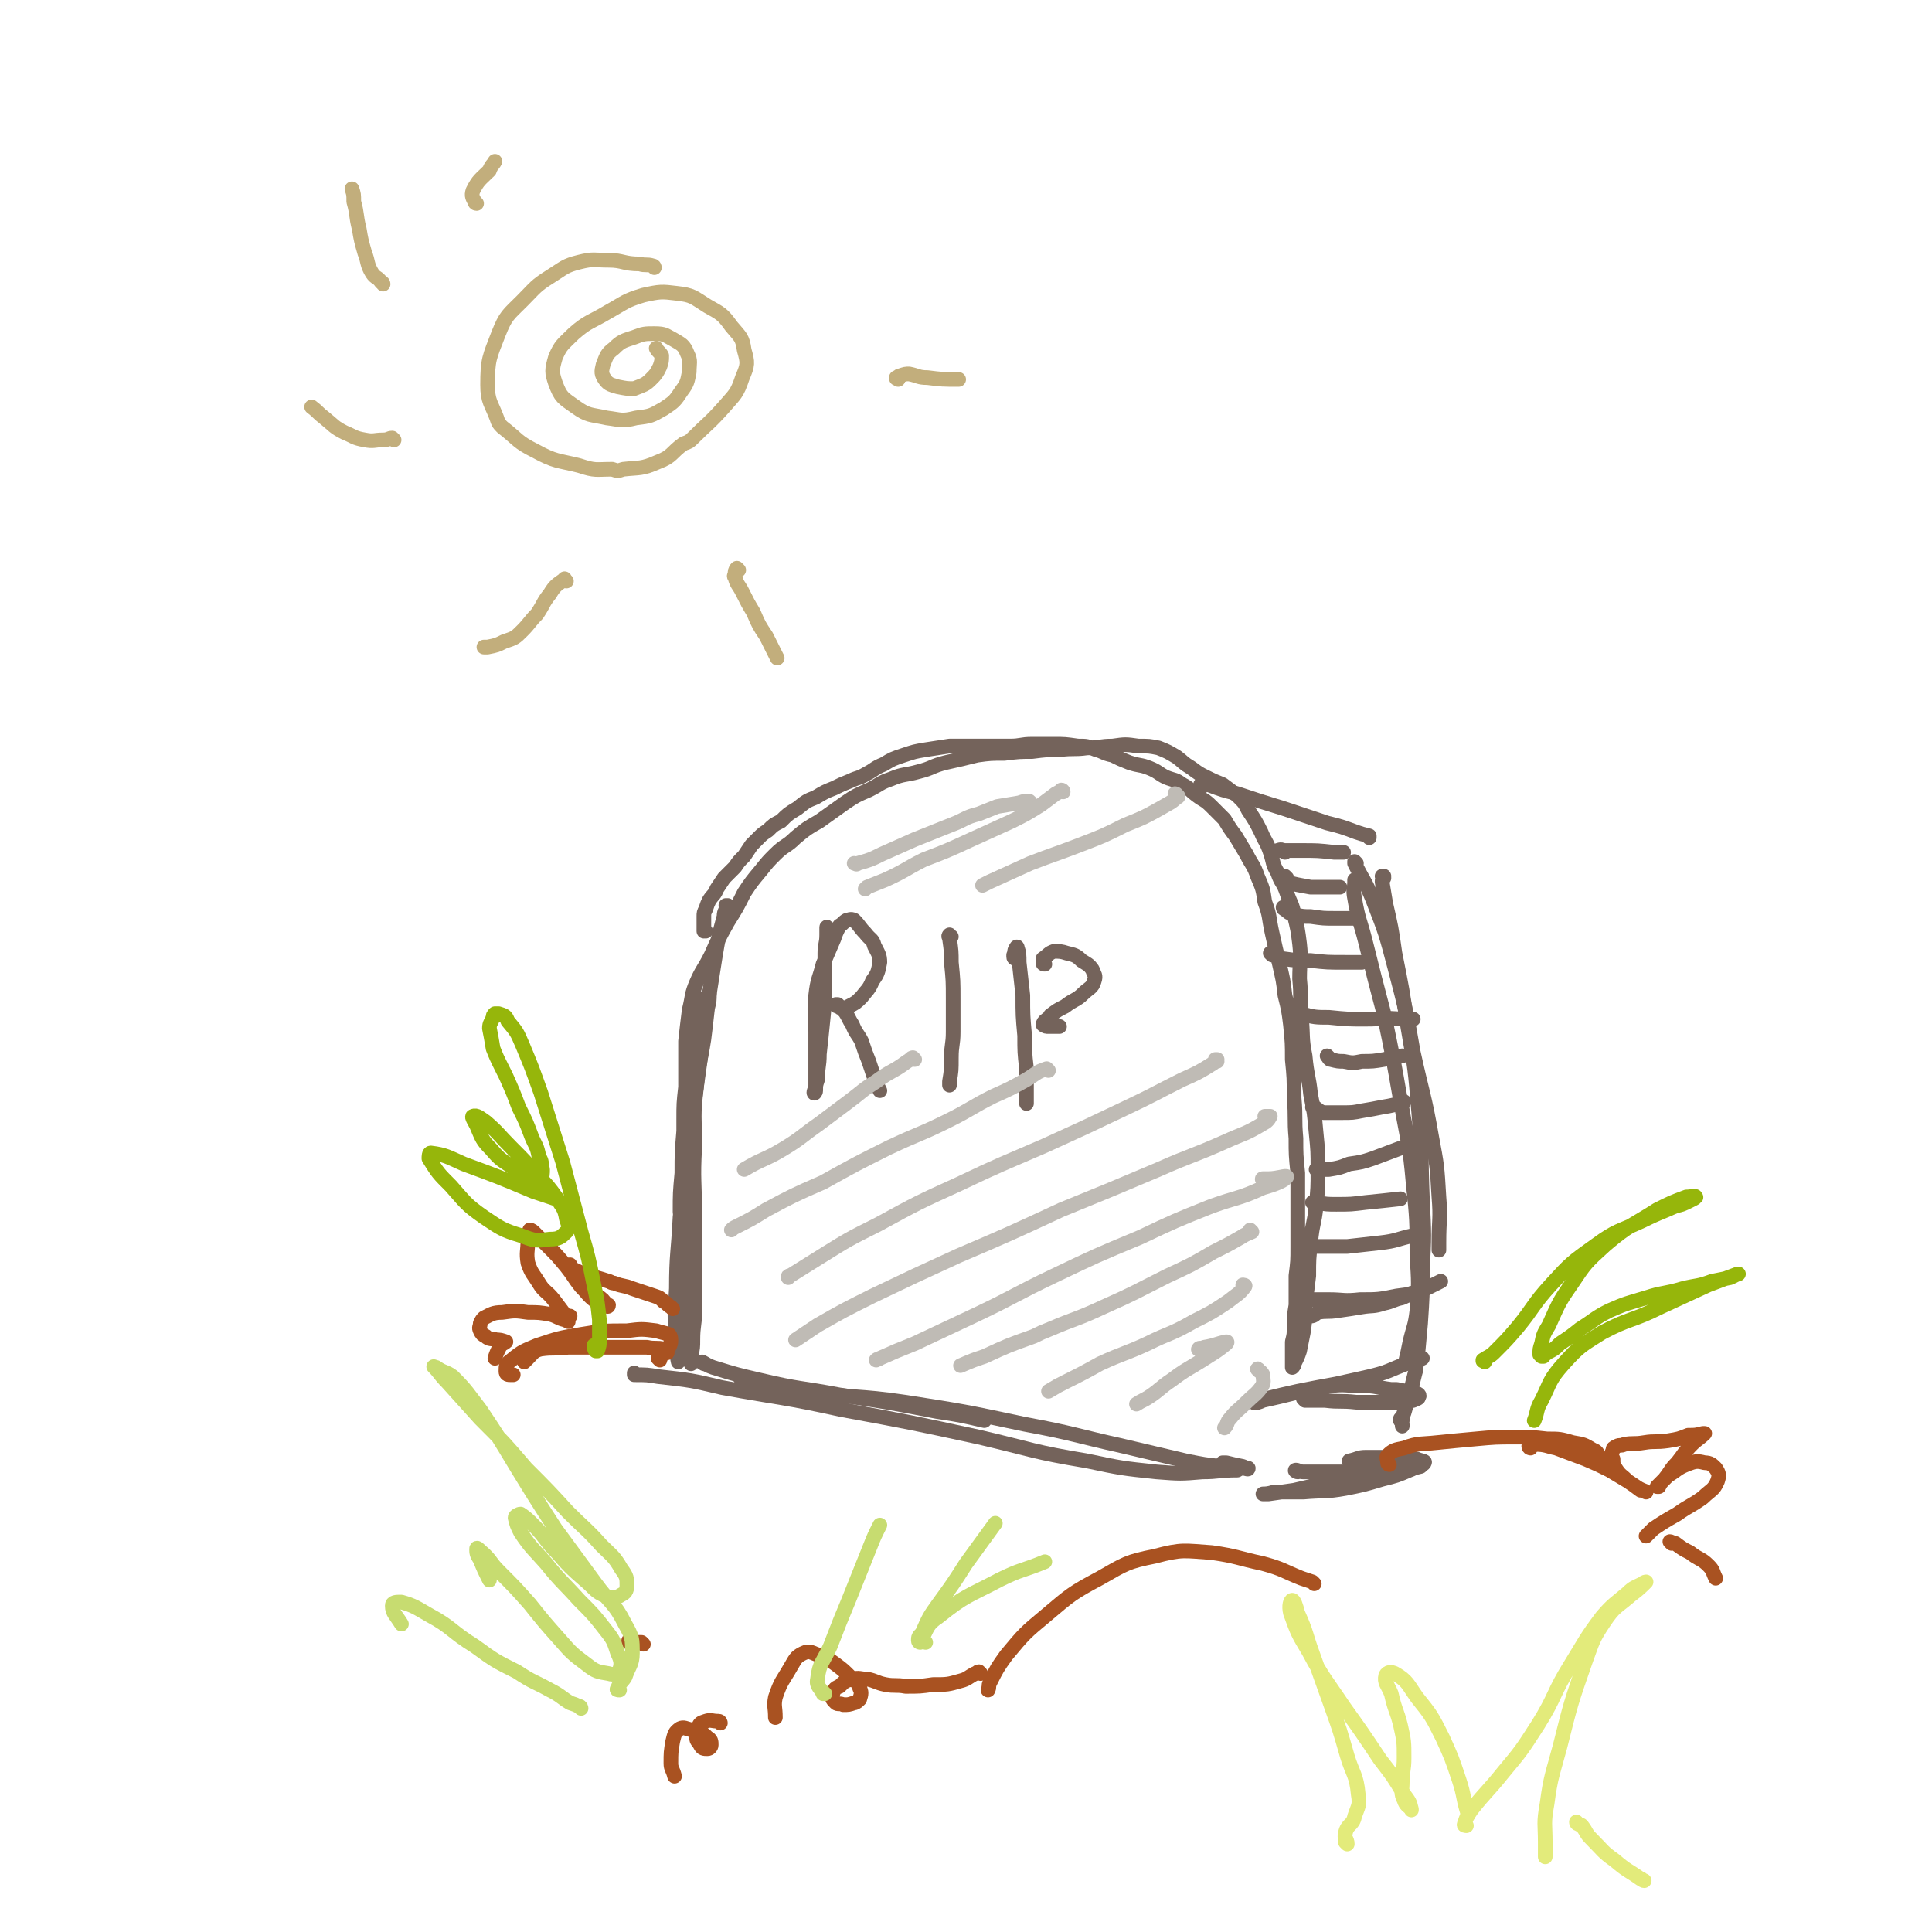 <svg viewBox='0 0 1054 1054' version='1.1' xmlns='http://www.w3.org/2000/svg' xmlns:xlink='http://www.w3.org/1999/xlink'><g fill='none' stroke='rgb(116,99,91)' stroke-width='8' stroke-linecap='round' stroke-linejoin='round'><path d='M397,495c0,0 0,-1 -1,-1 0,0 1,0 1,0 -1,3 -2,3 -2,6 -3,11 -3,11 -5,23 -3,19 -3,19 -6,39 -3,27 -4,27 -7,55 -3,23 -2,24 -4,48 -1,17 -1,17 -1,34 0,12 -1,12 1,24 0,4 1,3 3,7 '/><path d='M385,508c0,0 -1,-1 -1,-1 0,0 0,1 0,1 0,-1 0,-1 0,-2 0,-1 0,-1 0,-3 0,-1 0,-1 0,-3 0,-2 0,-2 1,-4 1,-3 1,-3 2,-5 2,-3 3,-3 4,-6 2,-3 2,-3 4,-6 3,-3 3,-3 6,-6 2,-3 2,-3 5,-6 2,-3 2,-3 4,-6 2,-2 2,-2 4,-4 2,-2 2,-2 5,-4 3,-3 3,-3 7,-5 4,-4 4,-4 9,-7 5,-4 5,-4 10,-6 5,-3 5,-3 10,-5 4,-2 4,-2 9,-4 4,-2 4,-1 9,-4 4,-2 4,-3 9,-5 5,-3 5,-3 11,-5 6,-2 6,-2 12,-3 6,-1 7,-1 13,-2 7,0 7,0 13,0 5,0 5,0 10,0 5,0 5,0 10,0 6,0 6,-1 12,-1 6,0 6,0 12,0 6,0 6,0 13,1 5,0 5,0 10,2 4,1 4,2 9,3 4,2 4,2 9,4 6,2 6,1 11,3 5,2 5,3 9,5 5,2 5,1 9,4 4,2 4,3 8,6 4,3 4,2 8,6 3,3 3,3 7,7 3,5 3,5 6,9 3,5 3,5 6,10 3,6 4,6 6,12 3,7 3,7 4,14 3,8 2,8 4,17 2,9 2,9 4,17 2,9 2,8 3,17 2,8 2,8 3,16 1,10 1,10 1,19 1,10 1,10 1,21 1,11 0,11 1,22 0,9 0,9 1,19 0,2 0,2 0,4 0,9 0,9 0,18 0,7 0,7 0,13 0,3 0,3 0,5 0,8 0,8 -1,16 0,6 0,6 0,12 0,2 0,2 0,4 -1,6 -1,6 -1,12 0,4 0,4 -1,8 0,2 0,2 0,5 0,1 0,1 0,3 0,1 0,1 0,2 0,2 0,2 0,3 0,0 0,0 0,1 0,0 0,0 0,0 1,-1 1,-1 1,-2 2,-4 2,-4 3,-7 1,-5 1,-5 2,-10 1,-7 1,-7 1,-14 1,-9 1,-9 2,-17 0,-9 0,-9 1,-18 1,-11 2,-10 3,-20 1,-10 1,-10 1,-20 0,-10 0,-10 -1,-20 -1,-11 -1,-11 -3,-21 -1,-10 -2,-10 -3,-21 -2,-10 -1,-10 -2,-21 -1,-11 0,-11 -1,-21 0,-10 1,-10 0,-19 -1,-8 -1,-8 -3,-16 -1,-6 -2,-6 -4,-12 -2,-6 -3,-5 -5,-11 -3,-5 -2,-5 -4,-11 -2,-6 -3,-6 -5,-11 -3,-6 -3,-6 -7,-12 -2,-4 -2,-4 -6,-8 -4,-3 -4,-3 -8,-6 -5,-2 -5,-2 -9,-4 -4,-2 -4,-2 -8,-5 -5,-3 -4,-3 -8,-6 -5,-3 -5,-3 -10,-5 -5,-1 -5,-1 -11,-1 -7,-1 -7,-1 -14,0 -7,0 -7,1 -14,1 -7,1 -7,0 -15,1 -7,0 -7,0 -15,1 -7,0 -7,0 -15,1 -7,0 -8,0 -15,1 -8,2 -8,2 -17,4 -8,2 -7,3 -15,5 -7,2 -8,1 -15,4 -6,2 -6,3 -12,6 -7,3 -7,3 -13,7 -7,5 -7,5 -14,10 -7,4 -7,4 -13,9 -5,5 -6,4 -11,9 -4,4 -4,4 -8,9 -5,6 -5,6 -9,12 -4,8 -4,8 -9,16 -5,9 -5,9 -9,18 -4,8 -5,8 -8,15 -3,7 -2,7 -4,15 -1,8 -1,8 -2,17 0,2 0,2 0,5 0,10 0,10 0,20 -1,9 -1,9 -1,18 0,3 0,3 0,6 -1,12 -1,12 -1,23 -1,11 -1,11 -1,21 1,10 1,10 2,20 0,10 0,10 1,19 1,11 1,11 2,21 0,8 0,8 0,15 1,3 1,3 1,6 0,1 0,1 0,2 0,0 0,0 0,0 0,-2 0,-2 0,-4 1,-5 1,-5 1,-9 0,-8 1,-8 1,-15 0,-12 0,-12 0,-23 0,-15 0,-15 0,-30 0,-19 -1,-19 0,-37 0,-17 -1,-17 1,-33 1,-13 2,-13 4,-26 1,-8 1,-8 2,-17 1,-4 1,-4 1,-8 0,0 0,0 0,0 -1,1 -2,2 -3,4 -1,3 -2,3 -2,7 -2,10 -2,10 -3,20 -1,20 -1,20 -3,40 -2,25 -2,25 -5,51 -1,20 -2,20 -2,39 -1,15 -1,15 0,29 0,6 0,6 1,11 '/><path d='M452,507c0,0 -1,-2 -1,-1 0,1 0,2 0,4 0,5 -1,5 -1,10 0,6 0,6 0,12 0,2 0,2 0,4 0,10 0,10 -1,20 -1,10 -1,10 -2,19 0,7 -1,7 -1,14 -1,3 -1,3 -1,6 0,1 -1,2 -1,1 0,-1 1,-2 1,-4 0,-5 0,-5 0,-10 0,-1 0,-1 0,-3 0,-8 0,-8 0,-16 0,-10 -1,-11 0,-20 1,-9 2,-9 4,-17 3,-7 3,-7 6,-14 1,-3 1,-3 3,-7 2,-1 2,-2 4,-3 1,0 2,-1 4,0 3,3 3,4 6,7 3,4 4,3 5,7 2,4 3,5 3,9 -1,5 -1,6 -4,10 -2,5 -3,5 -6,9 -3,3 -3,3 -7,5 -2,1 -2,1 -4,1 -1,0 -1,-1 -2,-1 0,0 -1,0 -1,-1 0,0 1,0 1,0 2,2 2,2 4,4 2,3 2,4 4,7 2,5 3,5 5,9 2,6 2,6 4,11 2,6 2,6 4,12 1,2 1,2 2,4 '/><path d='M519,511c-1,0 -1,-1 -1,-1 -1,1 0,1 0,2 1,7 1,7 1,13 1,10 1,10 1,20 0,9 0,9 0,18 0,7 -1,7 -1,14 0,7 0,7 -1,13 0,1 0,1 0,2 '/><path d='M554,523c0,0 -1,0 -1,-1 0,0 0,-1 0,-1 1,-2 0,-2 1,-3 0,-1 1,-2 1,-1 1,3 1,4 1,8 1,9 1,9 2,18 0,11 0,11 1,22 0,9 0,9 1,18 0,5 0,5 0,11 0,3 0,3 0,7 0,0 0,0 0,1 '/><path d='M570,526c-1,0 -1,0 -1,-1 0,-1 0,-1 0,-2 3,-2 3,-3 6,-4 3,0 4,0 7,1 4,1 5,1 8,4 3,2 4,2 6,5 1,3 2,3 1,6 -1,4 -3,4 -6,7 -4,4 -5,3 -10,7 -4,2 -4,2 -8,5 -1,2 -2,2 -3,3 -1,1 -1,2 -1,2 1,1 2,1 3,1 3,0 3,0 6,0 '/><path d='M384,744c0,0 -2,-1 -1,-1 2,1 3,2 6,3 13,4 13,4 26,7 21,5 22,4 43,8 27,4 27,4 53,9 13,2 13,2 26,5 '/><path d='M347,750c-1,0 -1,-1 -1,-1 0,0 0,1 0,1 7,0 7,0 13,1 18,2 18,2 35,6 33,6 33,5 65,12 38,7 38,7 75,15 30,7 29,8 59,13 19,4 19,4 38,6 13,1 13,1 25,0 9,0 9,-1 19,-1 '/><path d='M405,753c0,0 -1,-1 -1,-1 1,0 2,1 4,1 16,3 15,4 31,6 27,4 28,2 55,6 32,5 32,5 65,12 27,5 27,6 54,12 17,4 17,4 34,8 10,2 10,2 19,3 6,1 6,1 12,1 2,0 3,1 3,0 0,0 -1,0 -3,-1 -5,-1 -5,-1 -9,-2 -1,0 -1,0 -2,0 '/><path d='M656,429c0,-1 -1,-1 -1,-1 1,0 2,0 4,0 8,3 8,3 16,5 12,4 12,4 25,8 12,4 12,4 24,8 8,2 8,2 16,5 3,1 3,1 7,2 0,1 0,1 0,1 '/><path d='M740,471c0,0 -1,-1 -1,-1 0,0 0,0 0,1 5,10 6,10 10,20 7,18 7,18 12,37 6,23 6,23 10,46 5,23 6,23 10,46 3,16 3,16 4,33 1,12 0,12 0,25 0,2 0,2 0,4 '/><path d='M740,481c0,-1 -1,-1 -1,-1 0,0 0,0 0,1 0,4 -1,4 0,9 2,12 3,12 6,24 5,20 5,20 10,39 5,24 5,24 9,47 4,23 5,23 7,46 2,19 2,20 2,39 1,15 1,15 0,30 -1,9 -2,9 -4,18 -1,5 -1,5 -2,9 '/><path d='M755,479c0,-1 0,-1 -1,-1 0,0 1,0 1,0 0,1 -1,1 -1,3 1,6 1,6 2,12 3,13 3,13 5,27 4,20 4,20 7,40 4,23 4,23 6,47 2,24 1,24 2,47 1,20 1,20 0,39 0,14 0,14 -1,29 -1,11 -1,11 -2,22 -1,2 0,2 -1,5 -2,8 -2,8 -4,16 -2,4 -1,4 -3,8 0,1 0,1 -1,2 0,0 0,0 0,0 1,0 0,-1 0,-1 0,0 0,1 0,1 0,0 0,0 0,0 1,0 1,0 1,0 0,0 0,0 0,0 0,0 0,-1 0,-1 -1,1 0,2 0,3 0,0 0,0 0,1 '/><path d='M708,803c-1,0 -2,-1 -1,-1 1,0 2,1 4,1 12,0 12,0 24,0 10,0 10,0 20,0 7,-1 7,-1 13,-2 3,0 3,0 7,-1 0,-1 0,-1 0,-1 -3,1 -3,2 -6,3 -7,3 -7,3 -15,5 -10,3 -10,3 -20,5 -11,2 -12,1 -23,2 -8,0 -8,0 -16,0 -3,1 -5,1 -6,1 0,0 2,0 3,0 7,-1 7,-1 14,-2 13,-3 13,-3 25,-5 12,-3 12,-2 24,-4 9,-2 9,-2 17,-4 3,-1 5,-1 5,-2 1,-1 -2,-1 -4,-2 -6,-1 -6,0 -12,-1 -8,0 -8,0 -16,0 -4,0 -4,1 -9,2 '/><path d='M712,764c0,0 -1,-1 -1,-1 0,0 0,0 0,0 1,1 1,1 1,1 6,0 6,0 11,0 8,1 8,0 17,1 2,0 2,0 4,0 8,0 8,0 17,0 5,0 5,0 10,-1 2,-1 3,-1 3,-2 1,-1 -1,-2 -2,-2 -5,-1 -5,-1 -10,-2 -2,0 -2,0 -3,0 -8,-1 -8,-2 -16,-2 -9,0 -9,-1 -17,0 -8,1 -8,2 -15,3 -2,1 -3,0 -5,1 -8,2 -8,2 -17,4 -2,1 -5,2 -5,1 0,0 3,-1 7,-2 8,-2 8,-2 17,-4 10,-2 10,-2 21,-4 9,-2 9,-2 18,-4 8,-2 8,-2 15,-5 5,-2 5,-2 10,-4 2,0 2,0 4,-1 '/><path d='M715,718c0,0 -1,0 -1,-1 0,0 0,1 1,1 2,0 2,-1 4,-2 5,-1 5,0 11,-1 7,-1 7,-1 13,-2 6,-1 6,0 12,-2 5,-1 5,-2 10,-3 2,-1 2,-1 5,-2 0,0 0,0 0,0 0,-1 0,0 -1,0 '/><path d='M720,710c0,0 0,-1 -1,-1 -1,0 -1,0 -2,0 -1,0 -2,0 -2,0 4,0 5,0 10,0 8,0 8,1 17,0 10,0 10,0 20,-2 8,-1 8,-1 16,-4 4,-2 4,-2 8,-4 '/><path d='M713,681c-1,0 -2,-1 -1,-1 2,0 3,0 6,0 8,0 8,0 17,0 9,-1 9,-1 18,-2 9,-1 9,-2 18,-4 1,0 1,0 2,0 '/><path d='M717,657c0,0 -1,-1 -1,-1 1,0 1,0 2,0 6,1 6,1 11,1 8,0 8,0 16,-1 10,-1 10,-1 19,-2 '/><path d='M719,639c0,-1 0,-1 -1,-1 0,0 0,0 0,0 3,0 3,0 7,0 6,-1 6,-1 11,-3 7,-1 7,-1 13,-3 8,-3 8,-3 16,-6 4,-1 4,-1 8,-2 '/><path d='M717,605c0,-1 0,-1 -1,-1 0,0 1,0 1,0 2,1 2,2 5,3 5,0 5,0 10,0 6,0 6,0 11,-1 6,-1 6,-1 11,-2 6,-1 6,-1 12,-3 '/><path d='M725,577c0,0 -1,-1 -1,-1 0,0 0,0 0,0 1,1 1,2 2,2 4,1 4,1 7,1 5,1 5,1 10,0 6,0 6,0 12,-1 5,-1 5,-1 10,-2 '/><path d='M706,553c0,0 -1,-1 -1,-1 2,0 2,1 5,1 7,2 8,2 15,2 10,1 10,1 20,1 10,0 10,-1 20,0 3,0 3,0 6,0 '/><path d='M694,521c0,0 -1,-1 -1,-1 0,0 0,0 0,0 4,2 4,2 7,3 7,1 8,1 15,1 9,1 9,1 19,1 5,0 5,0 9,0 '/><path d='M701,496c0,0 -1,-1 -1,-1 0,0 0,1 1,1 2,2 2,2 5,3 5,1 5,1 9,1 7,1 7,1 13,1 5,0 5,0 11,0 '/><path d='M702,479c0,0 -1,-1 -1,-1 0,0 0,1 0,1 2,2 2,2 4,3 4,1 5,1 10,2 5,0 5,0 11,0 2,0 2,0 5,0 '/><path d='M701,465c0,-1 0,-1 -1,-1 -1,-1 -3,0 -3,0 0,0 2,0 3,0 5,0 5,0 10,0 9,0 9,0 18,1 3,0 3,0 5,0 '/></g>
<g fill='none' stroke='rgb(169,82,33)' stroke-width='8' stroke-linecap='round' stroke-linejoin='round'><path d='M360,742c0,0 0,0 -1,-1 0,0 1,0 1,0 1,-1 1,-1 1,-3 1,0 2,-1 1,-2 -3,-1 -5,0 -9,-1 -9,0 -9,0 -19,0 -12,0 -12,0 -24,0 -7,1 -8,0 -15,1 -4,1 -4,2 -7,5 -1,1 -1,1 -2,2 '/><path d='M364,738c0,0 -1,-1 -1,-1 1,-1 1,-1 2,-2 1,-2 1,-2 1,-4 0,-1 0,-2 -1,-3 -3,-1 -4,-1 -7,-2 -8,-1 -8,-1 -16,0 -12,0 -13,0 -25,2 -12,2 -12,2 -24,6 -7,3 -8,3 -14,8 -3,2 -3,3 -3,6 0,2 1,2 3,2 0,0 0,0 1,0 '/><path d='M367,714c0,0 0,0 -1,-1 0,0 0,0 0,0 -2,-1 -2,-2 -4,-3 -2,-2 -2,-2 -5,-3 -6,-2 -6,-2 -12,-4 -5,-2 -5,-1 -10,-3 -2,0 -2,-1 -3,-1 -6,-2 -7,-2 -13,-4 -3,-1 -3,-1 -7,-3 -1,-1 -1,-2 -1,-2 -1,0 -1,1 0,2 3,3 3,3 7,7 4,4 4,4 8,8 3,2 3,2 5,5 1,0 1,0 1,0 0,1 -1,1 -1,0 -3,-1 -4,0 -6,-2 -5,-4 -4,-4 -8,-8 -4,-5 -4,-6 -8,-11 -5,-6 -5,-6 -10,-11 -4,-4 -4,-4 -8,-8 0,0 -1,-1 -2,-1 -1,2 0,3 -1,5 0,7 -1,7 0,13 2,6 3,6 6,11 3,5 4,4 8,9 3,4 3,4 6,8 1,1 1,1 3,1 '/><path d='M310,721c0,-1 -1,-1 -1,-1 -1,-1 -1,0 -1,0 -4,-1 -4,-2 -8,-3 -6,-1 -6,-1 -12,-1 -7,-1 -7,-1 -14,0 -5,0 -6,1 -10,3 -1,1 -1,1 -2,3 0,2 -1,2 0,4 1,2 1,2 3,3 2,2 3,1 6,2 2,0 2,0 5,1 0,0 0,0 0,0 -1,1 -2,1 -3,2 -2,4 -2,4 -3,7 '/><path d='M758,799c0,0 -1,0 -1,-1 0,-2 -1,-3 0,-4 3,-3 4,-3 9,-4 8,-3 9,-2 18,-3 10,-1 10,-1 21,-2 11,-1 11,-1 22,-1 8,0 8,0 17,1 7,0 7,0 14,2 6,1 6,1 11,4 3,1 2,2 4,4 '/><path d='M835,790c0,0 -1,0 -1,-1 0,0 0,0 0,0 2,-1 2,-2 4,-1 5,0 6,1 11,2 8,3 8,3 16,6 7,3 7,3 13,6 5,3 5,3 10,6 3,2 3,2 7,5 1,0 2,0 3,1 0,0 0,0 0,0 -2,-1 -2,-1 -4,-2 -3,-2 -3,-2 -6,-4 -3,-3 -4,-3 -6,-6 -2,-3 -2,-3 -2,-6 -1,-2 -1,-3 0,-5 0,-1 0,-1 2,-2 2,-1 2,0 4,-1 5,-1 5,0 11,-1 6,-1 6,0 13,-1 6,-1 6,-1 11,-3 4,0 4,0 8,-1 0,0 1,0 1,0 -3,3 -4,3 -7,6 -4,4 -4,5 -8,10 -4,4 -3,4 -7,9 -2,2 -2,2 -3,4 0,0 -1,0 -1,0 3,-3 3,-3 6,-6 5,-3 5,-4 10,-6 5,-2 6,-2 10,-1 3,0 4,1 6,3 2,3 2,4 1,7 -2,5 -4,5 -8,9 -7,5 -7,4 -14,9 -7,4 -7,4 -13,8 -2,2 -2,2 -4,4 '/><path d='M912,842c0,0 -1,-1 -1,-1 1,0 1,1 3,1 4,3 4,3 8,5 5,4 6,3 10,7 3,3 2,3 4,7 '/><path d='M717,864c0,0 0,0 -1,-1 -3,-1 -3,-1 -6,-2 -10,-4 -10,-5 -21,-8 -14,-3 -14,-4 -28,-6 -15,-1 -16,-2 -31,2 -15,3 -16,4 -30,12 -15,8 -16,9 -29,20 -12,10 -12,10 -22,22 -5,7 -5,7 -9,15 -1,2 0,2 -1,4 '/><path d='M535,913c0,0 -1,-1 -1,-1 -1,0 -1,1 -2,1 -4,2 -4,3 -8,4 -7,2 -7,2 -15,2 -7,1 -7,1 -15,1 -5,-1 -6,0 -11,-1 -5,-1 -5,-2 -10,-3 -4,0 -4,-1 -8,0 -4,1 -4,1 -7,4 -3,1 -3,2 -4,5 0,2 0,2 2,4 1,1 2,0 4,1 3,0 3,0 6,-1 1,0 2,-1 3,-2 1,-3 1,-4 0,-6 -1,-4 -2,-3 -5,-6 -4,-4 -4,-4 -8,-7 -4,-3 -5,-3 -9,-5 -4,-1 -5,-3 -9,-1 -4,2 -4,3 -7,8 -4,7 -5,7 -8,16 -1,5 0,5 0,11 '/><path d='M393,940c0,0 0,-1 -1,-1 -4,0 -4,-1 -7,0 -3,1 -3,1 -4,3 -1,2 -1,3 -1,6 0,2 1,2 2,4 1,2 2,2 4,2 1,0 2,-1 2,-2 0,-2 0,-3 -2,-4 -3,-3 -4,-3 -8,-4 -4,-1 -5,-2 -7,-1 -3,2 -3,3 -4,7 -1,6 -1,6 -1,12 0,3 1,3 2,7 '/><path d='M351,897c0,0 0,0 -1,-1 -3,0 -3,0 -7,0 0,-1 0,-1 0,-1 '/></g>
<g fill='none' stroke='rgb(150,182,11)' stroke-width='8' stroke-linecap='round' stroke-linejoin='round'><path d='M325,735c0,0 -1,-1 -1,-1 0,1 0,2 1,3 0,0 1,0 1,0 1,-3 1,-3 1,-6 0,-6 0,-6 0,-11 -1,-9 -1,-10 -3,-19 -3,-15 -3,-15 -7,-29 -5,-19 -5,-19 -10,-38 -6,-19 -6,-19 -12,-38 -5,-14 -5,-14 -10,-26 -3,-7 -3,-7 -8,-13 -1,-3 -2,-3 -5,-4 -1,0 -1,0 -2,0 -1,1 -1,1 -1,2 -1,3 -2,3 -2,6 1,5 1,5 2,11 2,5 2,5 5,11 1,2 1,2 2,4 4,9 4,9 7,17 4,8 4,8 7,16 2,5 3,5 4,11 2,3 1,3 2,7 0,2 0,4 -1,5 -1,1 -3,1 -5,0 -5,-2 -5,-2 -10,-6 -6,-4 -7,-4 -12,-10 -5,-5 -5,-6 -8,-13 -1,-2 -3,-5 -2,-5 2,-1 4,1 7,3 7,6 7,7 14,14 7,7 7,7 14,15 6,6 6,6 11,13 3,5 4,5 5,11 1,3 2,5 0,7 -3,3 -4,4 -9,4 -8,1 -8,1 -16,-2 -10,-3 -11,-4 -20,-10 -10,-7 -10,-8 -18,-17 -7,-7 -7,-7 -12,-15 0,-1 0,-3 1,-3 8,1 9,2 18,6 19,7 19,7 38,15 6,2 6,2 12,4 '/><path d='M810,743c0,0 -1,-1 -1,-1 0,0 0,1 0,0 3,-2 4,-2 6,-4 7,-7 7,-7 13,-14 9,-11 8,-12 18,-23 11,-12 11,-12 25,-22 11,-8 12,-7 25,-13 8,-4 9,-4 18,-8 4,-1 4,-1 8,-3 2,-1 4,-2 3,-2 0,-1 -2,0 -5,0 -8,3 -8,3 -16,7 -14,9 -15,8 -28,19 -11,10 -11,10 -19,22 -7,10 -7,11 -12,22 -3,5 -3,5 -4,10 -1,3 -1,3 -1,6 0,0 0,0 1,1 0,0 0,0 0,0 1,0 1,0 1,0 0,0 0,0 0,-1 1,0 1,0 2,-1 4,-2 4,-2 7,-5 6,-4 6,-4 11,-8 8,-5 8,-6 16,-10 9,-4 10,-4 20,-7 9,-3 10,-2 20,-5 8,-2 8,-1 16,-4 5,-1 5,-1 10,-2 2,-1 2,-1 4,-2 1,0 0,0 0,0 -8,3 -8,3 -16,6 -13,6 -13,6 -26,12 -16,8 -17,6 -32,14 -11,7 -12,7 -21,17 -8,9 -7,10 -12,20 -3,5 -2,6 -4,11 '/></g>
<g fill='none' stroke='rgb(199,220,112)' stroke-width='8' stroke-linecap='round' stroke-linejoin='round'><path d='M338,922c-1,0 -2,0 -1,-1 1,-3 2,-3 4,-6 2,-6 4,-7 4,-13 0,-8 0,-9 -4,-16 -6,-12 -8,-11 -16,-22 -11,-15 -11,-15 -22,-30 -11,-17 -11,-17 -22,-35 -9,-15 -9,-15 -19,-30 -7,-9 -7,-10 -15,-18 -4,-3 -5,-2 -9,-5 -1,0 -2,-1 -1,0 3,3 3,4 7,8 9,10 9,10 18,20 13,13 13,13 25,27 12,12 12,12 23,24 9,9 10,9 18,18 6,6 7,6 11,13 3,4 3,5 3,9 0,3 -1,4 -3,5 -3,2 -5,2 -8,1 -7,-3 -6,-4 -12,-9 -8,-7 -8,-7 -15,-15 -7,-7 -6,-8 -13,-15 -3,-3 -4,-4 -7,-6 -1,0 -3,1 -3,2 1,4 1,4 3,8 6,9 7,9 14,17 8,10 9,10 18,20 8,8 8,8 15,17 4,5 4,6 6,12 2,4 2,6 1,9 -1,2 -3,3 -6,2 -6,-1 -7,-1 -12,-5 -8,-6 -8,-6 -15,-14 -8,-9 -8,-9 -16,-19 -8,-9 -8,-9 -17,-18 -5,-5 -4,-6 -10,-11 -1,-1 -2,-2 -2,-1 0,2 0,3 2,6 2,5 2,5 5,11 '/><path d='M317,932c0,0 0,-1 -1,-1 0,0 1,0 0,0 -2,-1 -2,-1 -5,-2 -5,-3 -5,-4 -11,-7 -9,-5 -9,-4 -18,-10 -12,-6 -12,-6 -23,-14 -13,-8 -12,-10 -25,-17 -7,-4 -8,-5 -15,-7 -3,0 -5,0 -5,2 0,4 2,5 5,10 '/><path d='M450,924c0,0 -1,-1 -1,-1 0,0 0,1 0,1 -1,-3 -4,-4 -3,-8 1,-9 3,-9 7,-18 5,-13 5,-13 10,-25 6,-15 6,-15 12,-30 2,-5 2,-5 5,-11 '/><path d='M502,896c0,0 -1,0 -1,-1 0,-2 0,-2 2,-4 4,-9 4,-9 9,-16 8,-11 8,-11 15,-22 8,-11 8,-11 16,-22 '/><path d='M505,896c0,0 0,0 -1,-1 0,0 -1,0 -1,-1 3,-6 3,-8 9,-12 15,-12 16,-11 33,-20 12,-6 13,-5 25,-10 '/></g>
<g fill='none' stroke='rgb(227,235,123)' stroke-width='8' stroke-linecap='round' stroke-linejoin='round'><path d='M735,1006c0,0 -1,-1 -1,-1 0,0 1,1 1,1 0,-3 -2,-3 -1,-6 1,-5 4,-4 5,-9 2,-6 3,-6 2,-12 -1,-11 -3,-11 -6,-21 -4,-14 -4,-14 -9,-28 -5,-14 -5,-14 -10,-28 -4,-11 -3,-11 -8,-22 -1,-4 -2,-7 -3,-7 -1,0 -2,3 -1,7 4,11 4,11 10,21 8,15 9,15 19,30 10,14 10,14 20,29 7,9 7,9 13,19 3,4 3,4 4,8 0,0 0,1 0,0 -2,-2 -3,-2 -4,-5 -2,-4 -1,-5 -1,-10 0,-6 1,-6 1,-13 0,-9 0,-9 -2,-18 -2,-8 -3,-8 -5,-17 -2,-5 -4,-6 -3,-10 1,-2 3,-2 5,-1 7,4 7,6 12,13 8,10 8,10 14,22 5,11 5,11 9,23 3,9 2,10 5,19 '/><path d='M800,996c0,0 -2,0 -1,-1 1,-4 2,-5 4,-8 8,-10 9,-10 17,-20 10,-12 10,-12 19,-26 10,-16 8,-17 18,-33 8,-13 8,-14 17,-26 6,-7 7,-7 14,-13 3,-3 4,-3 8,-5 1,-1 2,-1 2,-1 -3,3 -4,4 -8,7 -8,7 -9,6 -15,15 -6,9 -6,10 -10,21 -8,23 -8,23 -14,47 -4,15 -5,16 -7,31 -2,11 -1,11 -1,21 0,4 0,4 0,8 '/><path d='M861,995c0,0 -1,0 -1,-1 0,0 0,1 1,1 1,1 1,0 2,1 3,4 2,4 5,7 7,7 6,7 13,12 7,6 7,5 14,10 1,0 1,1 2,1 '/></g>
<g fill='none' stroke='rgb(191,187,181)' stroke-width='8' stroke-linecap='round' stroke-linejoin='round'><path d='M562,438c0,0 0,-1 -1,-1 -2,0 -2,0 -5,1 -6,1 -6,1 -12,2 -5,2 -5,2 -10,4 -8,2 -7,3 -15,6 -10,4 -10,4 -20,8 -9,4 -9,4 -18,8 -6,3 -6,3 -13,5 -1,1 -1,0 -2,0 '/><path d='M580,432c0,0 0,-1 -1,-1 0,0 0,0 0,0 -1,1 -1,1 -3,2 -4,3 -4,3 -8,6 -8,5 -8,5 -16,9 -11,5 -11,5 -22,10 -13,6 -13,6 -26,11 -10,5 -10,6 -21,11 -5,2 -5,2 -10,4 -1,1 -1,1 -1,1 '/><path d='M642,434c0,0 -1,-1 -1,-1 0,0 1,0 1,1 1,0 1,1 0,1 -3,3 -4,3 -9,6 -9,5 -9,5 -19,9 -12,6 -12,6 -25,11 -13,5 -14,5 -27,10 -11,5 -11,5 -22,10 -2,1 -2,1 -4,2 '/><path d='M499,578c0,0 -1,-1 -1,-1 -1,0 -1,1 -3,2 -8,6 -9,5 -17,11 -8,5 -7,5 -15,11 -8,6 -8,6 -16,12 -10,7 -10,8 -20,14 -10,6 -11,5 -21,11 '/><path d='M572,584c0,0 -1,-1 -1,-1 -6,2 -6,3 -11,6 -9,5 -9,5 -18,9 -12,6 -12,7 -24,13 -16,8 -16,7 -33,15 -18,9 -18,9 -36,19 -16,7 -16,7 -31,15 -8,5 -8,5 -16,9 -2,1 -2,1 -3,2 '/><path d='M664,579c0,0 -1,-1 -1,-1 0,0 1,0 1,0 -1,1 -1,1 -2,2 -8,5 -8,5 -17,9 -16,8 -15,8 -32,16 -21,10 -21,10 -43,20 -23,10 -24,10 -47,21 -22,10 -22,10 -44,22 -16,8 -16,8 -32,18 -8,5 -8,5 -16,10 -1,0 -1,0 -1,1 '/><path d='M691,610c0,0 -1,-1 -1,-1 1,0 3,0 3,0 -1,2 -2,3 -4,4 -10,6 -10,5 -21,10 -18,8 -18,7 -36,15 -26,11 -26,11 -53,22 -28,13 -28,13 -56,25 -24,11 -24,11 -47,22 -16,8 -16,8 -30,16 -6,4 -6,4 -12,8 0,0 0,0 0,0 '/><path d='M690,644c-1,0 -2,-1 -1,-1 1,0 1,0 3,0 5,0 10,-2 10,-1 -1,2 -6,4 -13,6 -13,6 -14,5 -28,10 -20,8 -20,8 -39,17 -24,10 -24,10 -47,21 -21,10 -21,11 -42,21 -17,8 -17,8 -34,16 -10,4 -10,4 -19,8 -1,1 -1,0 -2,1 '/><path d='M683,672c0,0 -1,0 -1,-1 0,0 1,1 1,1 -2,1 -3,1 -6,3 -7,4 -7,4 -15,8 -12,7 -12,7 -25,13 -18,9 -17,9 -35,17 -15,7 -15,6 -29,12 -5,2 -5,2 -9,4 -14,5 -14,5 -27,11 -6,2 -6,2 -13,5 0,0 0,0 0,0 '/><path d='M679,702c0,0 -1,-1 -1,-1 0,0 2,0 1,1 -3,4 -4,4 -9,8 -9,6 -9,6 -19,11 -12,7 -13,6 -25,12 -13,6 -13,5 -26,11 -9,5 -9,5 -19,10 -4,2 -4,2 -9,5 '/><path d='M655,737c-1,-1 -2,-1 -1,-1 0,-1 1,0 3,-1 6,-1 7,-2 12,-3 1,0 0,1 0,1 -6,5 -7,5 -13,9 -8,5 -9,5 -17,11 -6,4 -6,5 -12,9 -3,2 -4,2 -7,4 '/><path d='M687,748c0,0 -1,-2 -1,-1 1,1 2,1 3,3 0,3 1,4 -1,7 -3,4 -4,4 -8,8 -5,5 -5,4 -9,9 -2,2 -1,3 -3,5 '/></g>
<g fill='none' stroke='rgb(194,174,124)' stroke-width='8' stroke-linecap='round' stroke-linejoin='round'><path d='M357,146c0,0 0,-1 -1,-1 -3,-1 -4,0 -7,-1 -9,0 -9,-2 -17,-2 -8,0 -8,-1 -16,1 -8,2 -8,3 -16,8 -8,5 -8,6 -15,13 -8,8 -9,8 -13,18 -5,13 -6,14 -6,28 0,9 2,10 5,18 1,3 1,3 3,5 9,7 8,8 18,13 11,6 12,5 24,8 9,3 9,2 18,2 3,1 3,1 6,0 9,-1 10,0 19,-4 8,-3 7,-5 14,-10 3,-1 3,-1 5,-3 8,-8 9,-8 17,-17 6,-7 7,-7 10,-16 3,-7 3,-8 1,-15 -1,-7 -2,-7 -7,-13 -5,-7 -6,-7 -13,-11 -8,-5 -8,-6 -17,-7 -8,-1 -9,-1 -18,1 -10,3 -10,4 -19,9 -10,6 -11,5 -19,12 -6,6 -7,6 -10,13 -2,7 -2,8 0,14 3,8 4,8 11,13 7,5 8,4 17,6 8,1 8,2 16,0 8,-1 8,-1 15,-5 6,-4 6,-4 10,-10 3,-4 3,-5 4,-10 0,-5 1,-6 -1,-10 -2,-5 -3,-5 -8,-8 -4,-2 -4,-3 -10,-3 -5,0 -6,0 -11,2 -6,2 -7,2 -11,6 -4,3 -4,4 -6,9 -1,4 -1,5 1,8 2,3 4,3 7,4 5,1 5,1 9,1 5,-2 6,-2 9,-5 3,-3 3,-3 5,-7 1,-3 1,-3 1,-6 -1,-2 -2,-2 -3,-4 '/><path d='M490,207c0,0 -1,-1 -1,-1 0,0 0,1 0,0 1,0 1,-1 2,-1 3,-1 3,-1 5,-1 5,1 5,2 10,2 8,1 8,1 17,1 '/><path d='M403,311c0,0 -1,-1 -1,-1 -1,1 -1,2 -1,3 0,1 -1,1 0,2 1,4 2,4 4,8 3,6 3,6 6,11 3,7 3,7 7,13 3,6 3,6 6,12 '/><path d='M309,317c-1,0 -1,-2 -1,-1 -4,3 -5,3 -8,8 -4,5 -3,5 -7,11 -4,4 -4,5 -8,9 -4,4 -4,4 -10,6 -4,2 -4,2 -9,3 -1,0 -1,0 -2,0 '/><path d='M215,240c0,0 -1,-1 -1,-1 -2,0 -2,1 -5,1 -5,0 -5,1 -10,0 -6,-1 -6,-2 -11,-4 -6,-3 -6,-4 -11,-8 -4,-3 -3,-3 -7,-6 '/><path d='M209,155c0,0 0,-1 -1,-1 -2,-3 -3,-2 -5,-5 -3,-5 -2,-6 -4,-11 -2,-7 -2,-7 -3,-13 -2,-8 -1,-8 -3,-15 0,-4 0,-4 -1,-7 '/><path d='M260,111c-1,0 -1,-1 -1,-1 0,0 0,0 0,0 -1,-2 -2,-3 -1,-6 3,-6 4,-6 9,-11 1,-3 2,-3 3,-5 '/></g>
</svg>